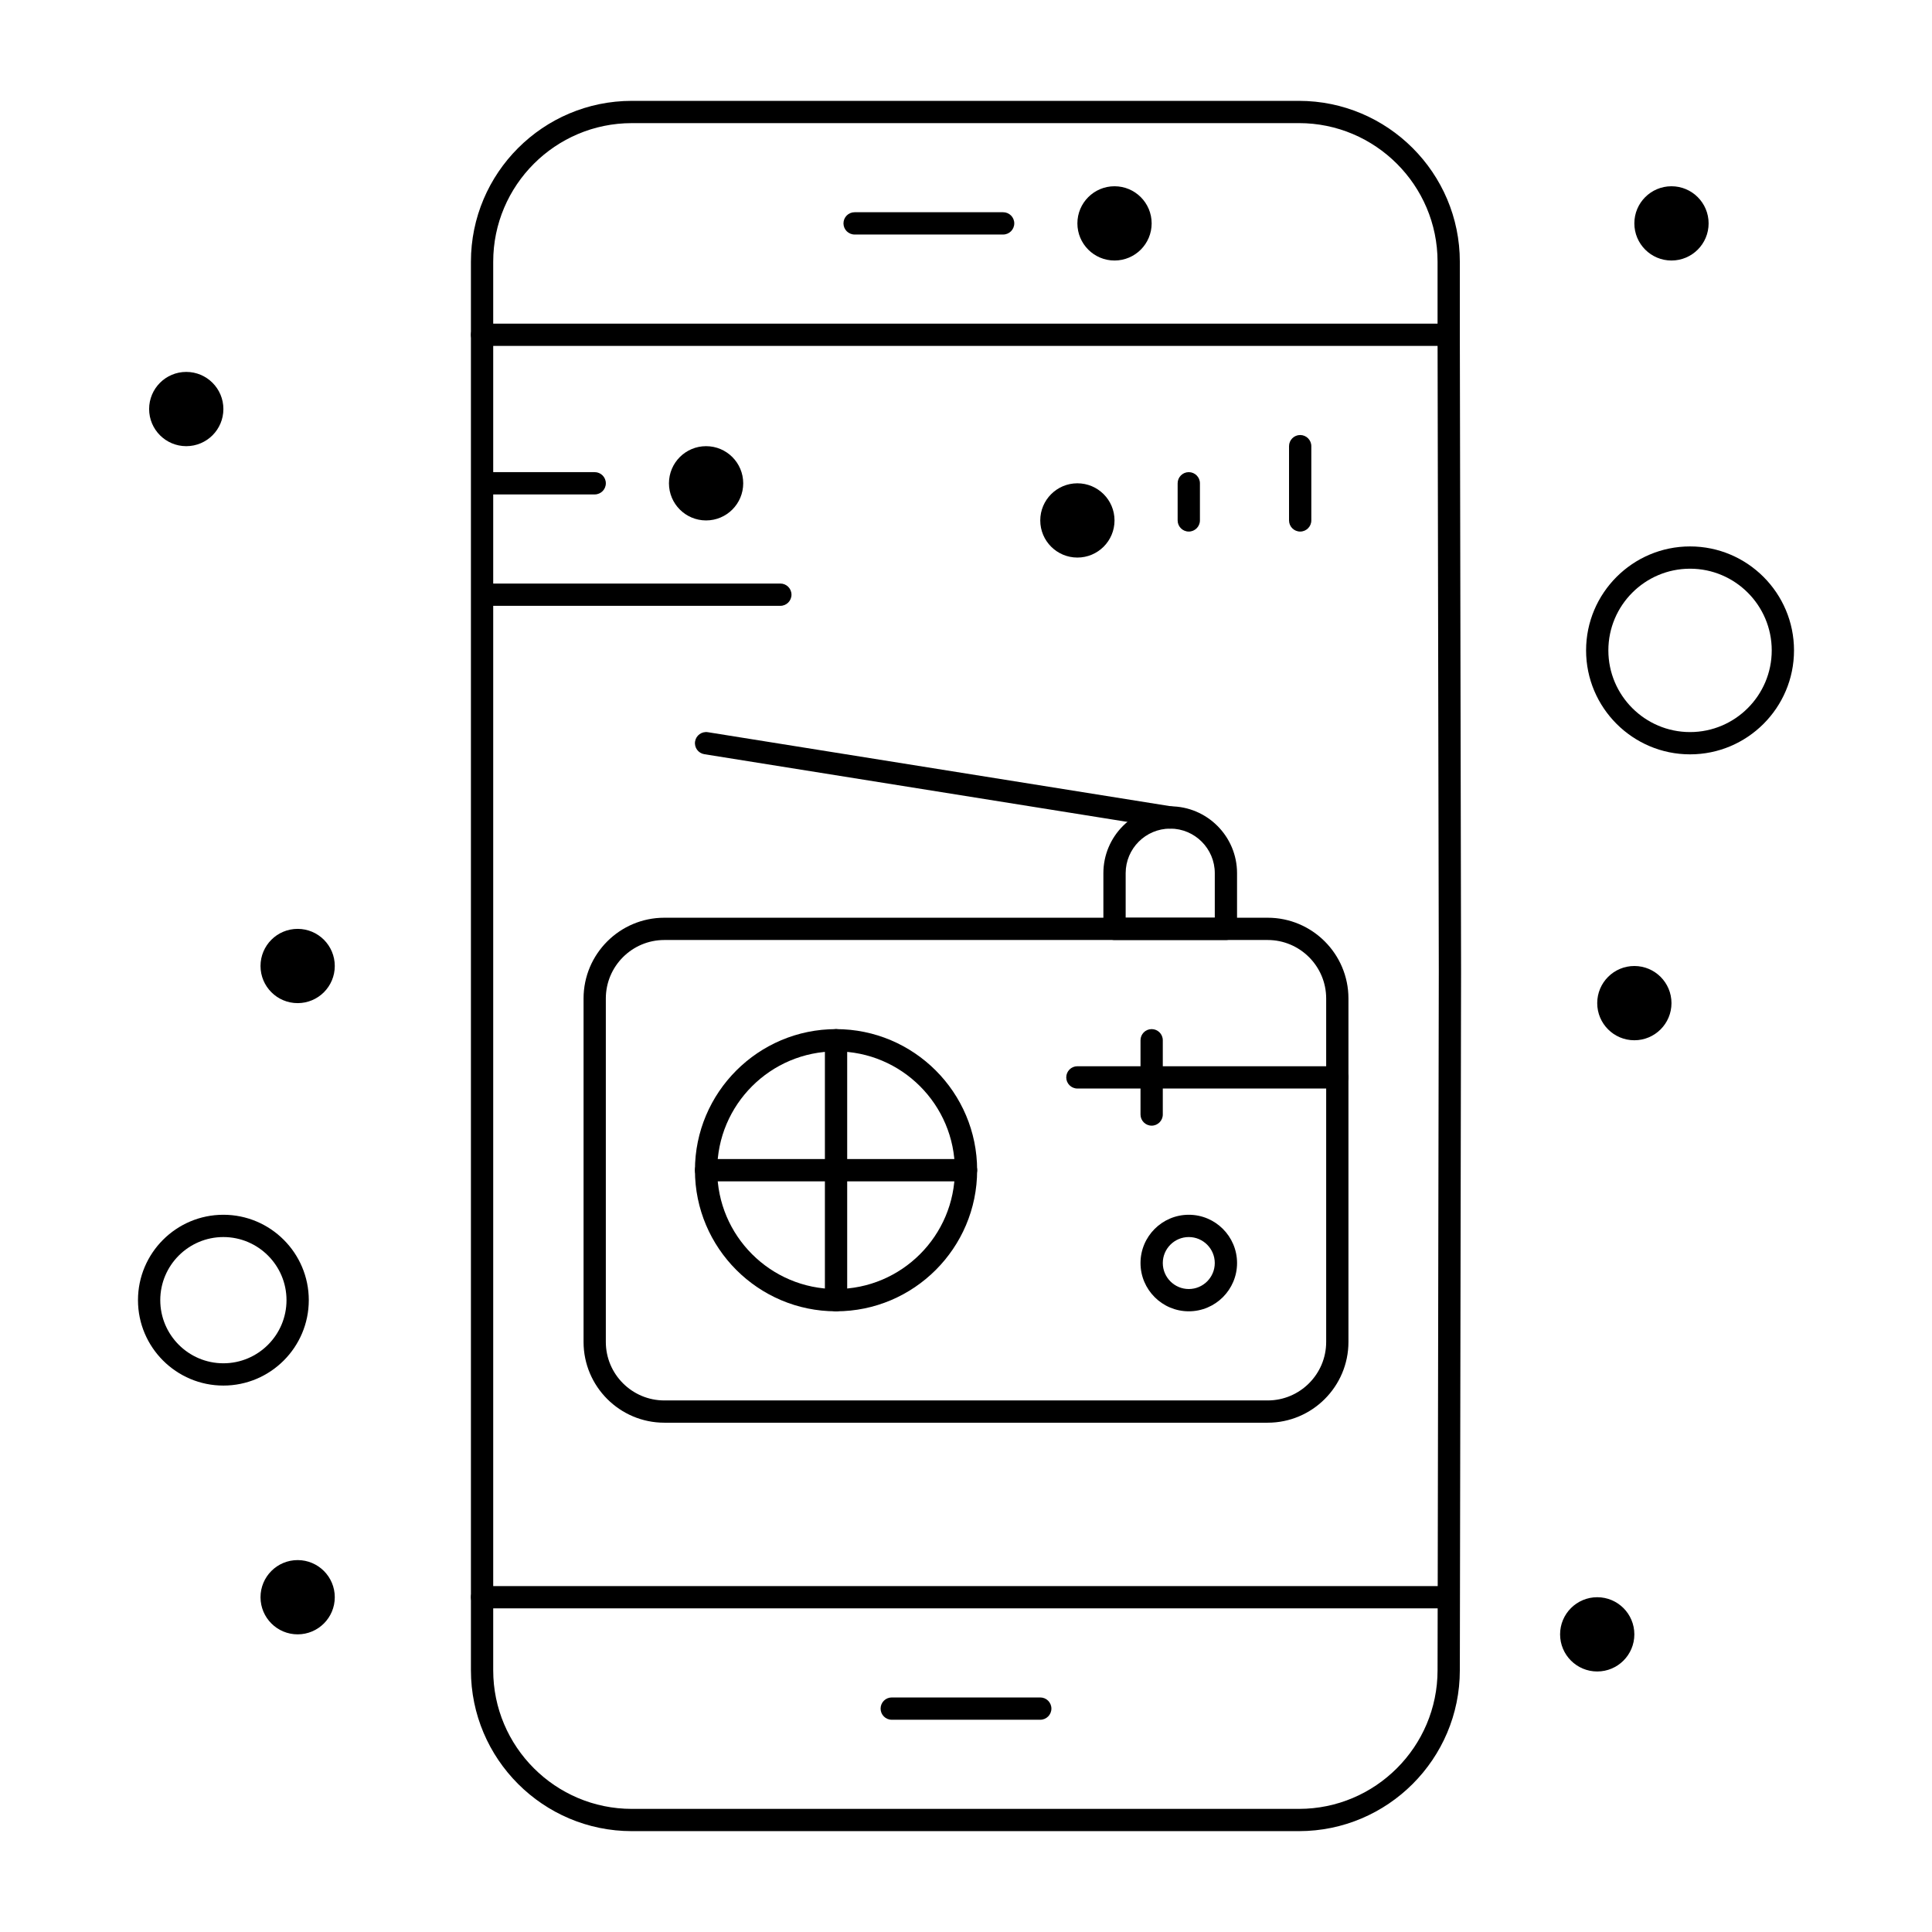 <?xml version="1.0" encoding="UTF-8"?>
<!-- Uploaded to: ICON Repo, www.iconrepo.com, Generator: ICON Repo Mixer Tools -->
<svg fill="#000000" width="800px" height="800px" version="1.1" viewBox="144 144 512 512" xmlns="http://www.w3.org/2000/svg">
 <g>
  <path d="m527.92 570.23h-256.17c-1.629 0-2.953-1.32-2.953-2.953 0-1.629 1.32-2.953 2.953-2.953l256.17 0.004c1.629 0 2.953 1.32 2.953 2.953 0 1.629-1.32 2.949-2.953 2.949z"/>
  <path d="m527.92 235.67h-256.17c-1.629 0-2.953-1.32-2.953-2.953 0-1.629 1.32-2.953 2.953-2.953h256.17c1.629 0 2.953 1.32 2.953 2.953 0 1.629-1.32 2.953-2.953 2.953z"/>
  <path d="m409.84 206.15h-39.359c-1.629 0-2.953-1.32-2.953-2.953 0-1.629 1.32-2.953 2.953-2.953h39.359c1.629 0 2.953 1.32 2.953 2.953-0.004 1.633-1.324 2.953-2.953 2.953z"/>
  <path d="m419.68 599.75h-39.359c-1.629 0-2.953-1.32-2.953-2.953 0-1.629 1.32-2.953 2.953-2.953h39.359c1.629 0 2.953 1.32 2.953 2.953-0.004 1.633-1.324 2.953-2.953 2.953z"/>
  <path d="m203.2 511.19c-12.48 0-22.633-10.152-22.633-22.633 0-12.48 10.152-22.633 22.633-22.633s22.633 10.152 22.633 22.633c-0.004 12.48-10.156 22.633-22.633 22.633zm0-39.359c-9.223 0-16.727 7.504-16.727 16.727s7.504 16.727 16.727 16.727c9.223 0 16.727-7.504 16.727-16.727s-7.504-16.727-16.727-16.727z"/>
  <path d="m591.88 343.91c-15.191 0-27.551-12.359-27.551-27.551s12.359-27.551 27.551-27.551 27.551 12.359 27.551 27.551-12.359 27.551-27.551 27.551zm0-49.199c-11.938 0-21.648 9.711-21.648 21.648s9.711 21.648 21.648 21.648 21.648-9.711 21.648-21.648-9.711-21.648-21.648-21.648z"/>
  <path d="m193.36 242.56c5.434 0 9.84 4.406 9.84 9.84 0 5.434-4.406 9.84-9.84 9.84s-9.84-4.406-9.84-9.84c0-5.434 4.402-9.84 9.84-9.84z"/>
  <path d="m222.88 390.16c5.434 0 9.84 4.406 9.84 9.84s-4.406 9.84-9.84 9.84-9.84-4.406-9.84-9.84c0-5.438 4.402-9.84 9.84-9.84z"/>
  <path d="m586.96 193.36c5.434 0 9.84 4.406 9.84 9.84 0 5.434-4.406 9.84-9.84 9.84-5.434 0-9.84-4.406-9.84-9.84-0.004-5.438 4.402-9.84 9.84-9.84z"/>
  <path d="m429.52 272.08c5.434 0 9.84 4.406 9.84 9.84 0 5.434-4.406 9.84-9.84 9.84-5.434 0-9.84-4.406-9.84-9.84 0-5.434 4.402-9.84 9.84-9.84z"/>
  <path d="m439.36 193.36c5.434 0 9.84 4.406 9.84 9.84 0 5.434-4.406 9.84-9.84 9.84s-9.84-4.406-9.84-9.84c0-5.438 4.406-9.84 9.84-9.84z"/>
  <path d="m331.12 262.24c5.434 0 9.84 4.406 9.84 9.84s-4.406 9.84-9.84 9.84c-5.434 0-9.84-4.406-9.84-9.84s4.406-9.84 9.84-9.84z"/>
  <path d="m577.12 400c5.434 0 9.84 4.406 9.84 9.84s-4.406 9.84-9.84 9.84c-5.434 0-9.84-4.406-9.84-9.84 0-5.438 4.406-9.84 9.84-9.84z"/>
  <path d="m567.28 567.28c5.434 0 9.84 4.406 9.84 9.84 0 5.434-4.406 9.84-9.84 9.84s-9.84-4.406-9.84-9.84c0-5.434 4.406-9.84 9.84-9.84z"/>
  <path d="m222.88 557.44c5.434 0 9.84 4.406 9.84 9.84s-4.406 9.84-9.84 9.84-9.84-4.406-9.84-9.84 4.402-9.84 9.84-9.84z"/>
  <path d="m488.23 629.27h-176.79c-23.512 0-42.641-19.129-42.641-42.641v-373.26c0-23.512 19.129-42.641 42.641-42.641h176.79c23.512 0 42.641 19.129 42.641 42.641v19.477l0.328 168.43-0.328 185.36c0 23.508-19.129 42.633-42.641 42.633zm-176.79-452.64c-20.254 0-36.734 16.48-36.734 36.734v373.27c0 20.258 16.48 36.738 36.734 36.738h176.79c20.258 0 36.738-16.48 36.738-36.738l0.328-185.36-0.328-168.43v-19.484c0-20.254-16.48-36.734-36.738-36.734z"/>
  <path d="m488.56 284.87c-1.629 0-2.953-1.32-2.953-2.953v-19.68c0-1.629 1.32-2.953 2.953-2.953 1.629 0 2.953 1.32 2.953 2.953v19.68c0 1.629-1.324 2.953-2.953 2.953z"/>
  <path d="m459.04 284.87c-1.629 0-2.953-1.32-2.953-2.953v-9.84c0-1.629 1.32-2.953 2.953-2.953 1.629 0 2.953 1.32 2.953 2.953v9.84c0 1.629-1.324 2.953-2.953 2.953z"/>
  <path d="m350.8 304.55h-78.719c-1.629 0-2.953-1.32-2.953-2.953 0-1.629 1.32-2.953 2.953-2.953h78.719c1.629 0 2.953 1.32 2.953 2.953 0 1.633-1.32 2.953-2.953 2.953z"/>
  <path d="m301.6 275.03h-29.52c-1.629 0-2.953-1.32-2.953-2.953 0-1.629 1.32-2.953 2.953-2.953h29.52c1.629 0 2.953 1.32 2.953 2.953 0 1.629-1.32 2.953-2.953 2.953z"/>
  <path d="m479.95 521.03h-159.9c-11.801 0-21.402-9.602-21.402-21.402v-91.02c0-11.801 9.602-21.402 21.402-21.402h159.9c11.801 0 21.402 9.602 21.402 21.402v91.02c0 11.801-9.602 21.402-21.402 21.402zm-159.9-127.92c-8.547 0-15.5 6.953-15.5 15.5v91.02c0 8.547 6.953 15.5 15.5 15.5h159.9c8.547 0 15.5-6.953 15.5-15.5v-91.02c0-8.547-6.953-15.5-15.5-15.5z"/>
  <path d="m365.56 491.51c-20.617 0-37.391-16.773-37.391-37.391 0-20.617 16.773-37.391 37.391-37.391 20.617 0 37.391 16.773 37.391 37.391 0 20.617-16.773 37.391-37.391 37.391zm0-68.883c-17.363 0-31.488 14.125-31.488 31.488 0 17.363 14.125 31.488 31.488 31.488 17.363 0 31.488-14.125 31.488-31.488 0-17.359-14.125-31.488-31.488-31.488z"/>
  <path d="m400 457.07h-68.879c-1.629 0-2.953-1.32-2.953-2.953 0-1.629 1.32-2.953 2.953-2.953h68.879c1.629 0 2.953 1.32 2.953 2.953-0.004 1.633-1.324 2.953-2.953 2.953z"/>
  <path d="m365.56 491.51c-1.629 0-2.953-1.32-2.953-2.953v-68.879c0-1.629 1.32-2.953 2.953-2.953 1.629 0 2.953 1.32 2.953 2.953v68.879c0 1.629-1.324 2.953-2.953 2.953z"/>
  <path d="m468.88 393.11h-29.52c-1.629 0-2.953-1.32-2.953-2.953v-14.762c0-9.766 7.945-17.711 17.711-17.711 9.766 0 17.711 7.945 17.711 17.711v14.762c0.004 1.633-1.32 2.953-2.949 2.953zm-26.566-5.902h23.617v-11.809c0-6.512-5.297-11.809-11.809-11.809-6.512 0-11.809 5.297-11.809 11.809z"/>
  <path d="m454.12 363.59c-0.156 0-0.312-0.012-0.469-0.039l-123-19.68c-1.609-0.258-2.707-1.77-2.449-3.383 0.258-1.609 1.773-2.699 3.383-2.449l123 19.68c1.609 0.258 2.707 1.77 2.449 3.383-0.234 1.453-1.488 2.488-2.914 2.488z"/>
  <path d="m498.4 432.47h-68.879c-1.629 0-2.953-1.32-2.953-2.953 0-1.629 1.32-2.953 2.953-2.953h68.879c1.629 0 2.953 1.32 2.953 2.953s-1.32 2.953-2.953 2.953z"/>
  <path d="m449.2 442.31c-1.629 0-2.953-1.32-2.953-2.953v-19.68c0-1.629 1.32-2.953 2.953-2.953 1.629 0 2.953 1.32 2.953 2.953v19.68c0 1.629-1.324 2.953-2.953 2.953z"/>
  <path d="m459.04 491.51c-7.055 0-12.793-5.738-12.793-12.793s5.738-12.793 12.793-12.793c7.055 0 12.793 5.738 12.793 12.793s-5.738 12.793-12.793 12.793zm0-19.68c-3.797 0-6.887 3.09-6.887 6.887s3.09 6.887 6.887 6.887c3.797 0 6.887-3.09 6.887-6.887s-3.09-6.887-6.887-6.887z"/>
 </g>
</svg>